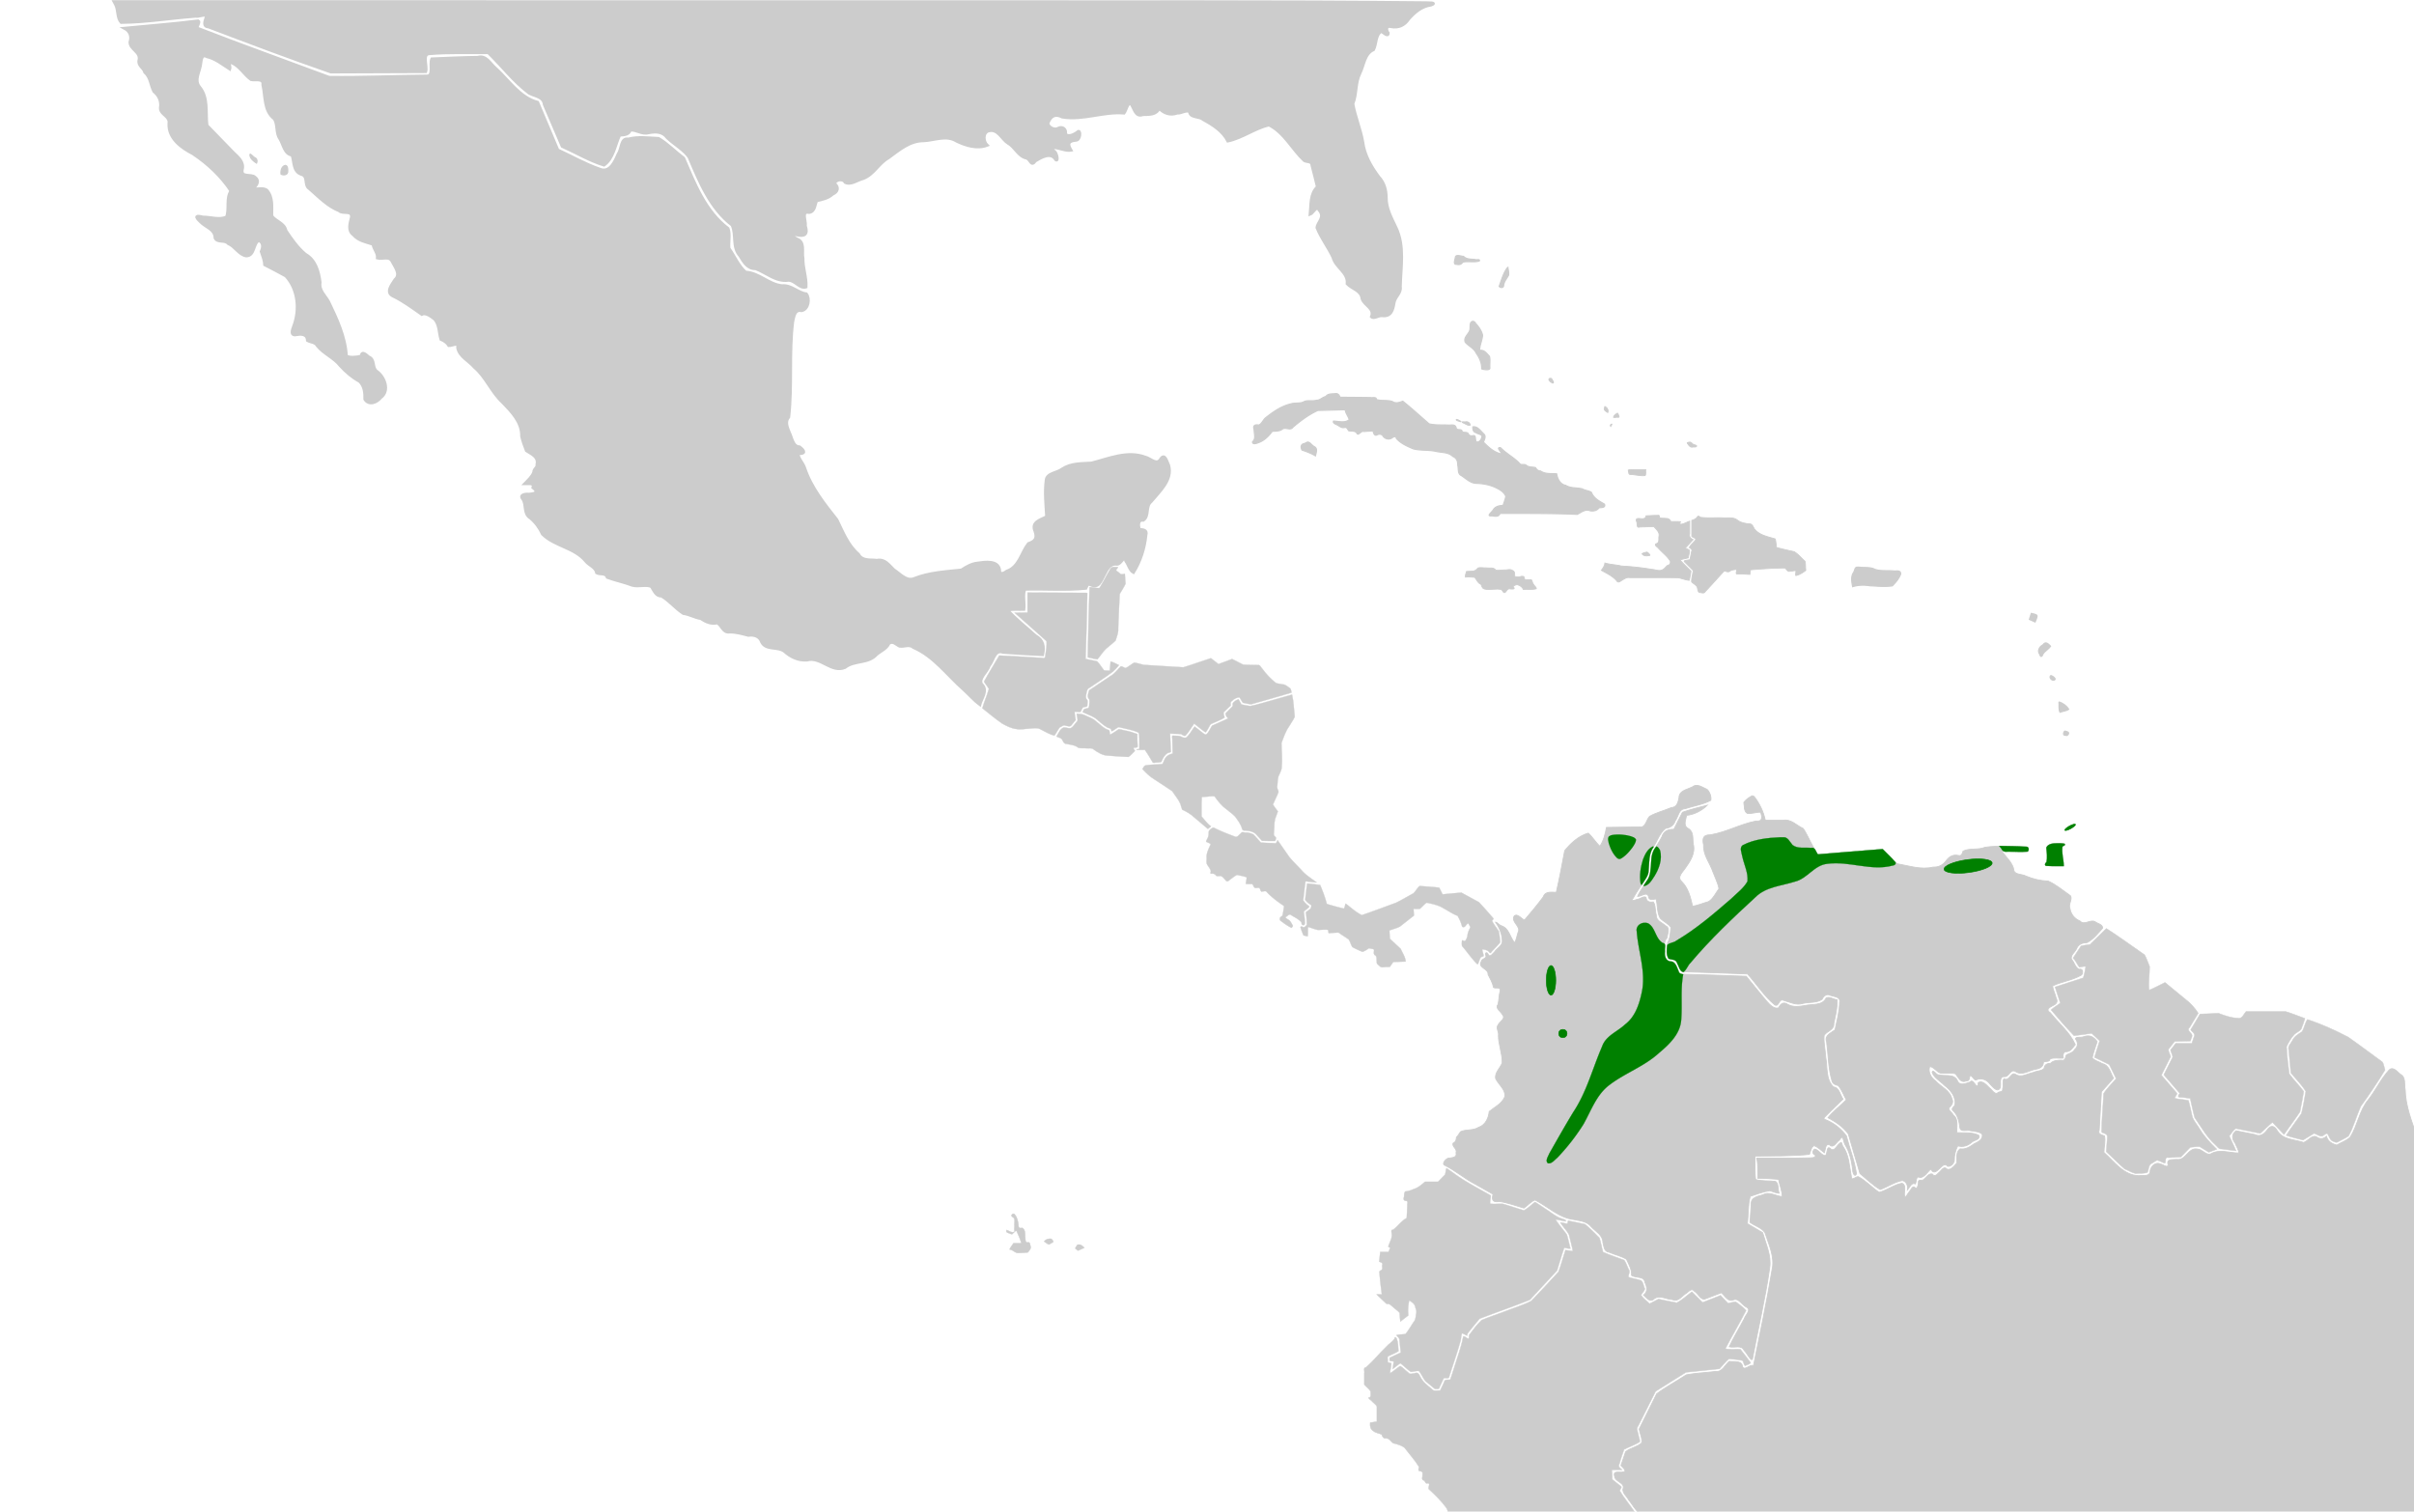 <svg xmlns="http://www.w3.org/2000/svg" width="1458" height="913" viewBox="0 0 385.763 241.565"><g style="display:inline"><path style="fill:#ccc;stroke:#ccc;stroke-width:.265px;stroke-linecap:butt;stroke-linejoin:miter;stroke-opacity:1" d="M324.634 98.075s.803.142.85.331c.048.19-.283.945-.283.945l-.85-.378z"/><path style="opacity:1;fill:#ccc;fill-opacity:1;stroke:#ccc;stroke-width:.716;stroke-miterlimit:4;stroke-dasharray:none;stroke-opacity:1" d="M172.12 99.796c-2.306.324-2.908 3.383-2.63 5.23 1.569.88 4.108.434 4.01-1.778.02-1.095.062-3.268-1.38-3.452zM150.75 92.888c-.266 2.465 2.098 4.302 3.958 5.45.521-1.215.307-2.799-1.134-3.222-.97-.687-1.76-1.71-2.824-2.228zM877.415 156.228c-.286 1.168-1.007 3.496 1.102 3.154 1.46.479 2.783 0 3.537-1.273 3.248-.839 6.88.334 10.036-.753.544-1.284-1.83-.42-2.412-.821-2.43-.342-5.308.03-7.103-1.91-1.554-.047-4.723-1.415-4.957.593l-.203 1.01zM908.374 162.34c-2.031 3.138-3.033 6.869-4.323 10.34.574.95 2.691 1.09 2.654-.505.268-2.42 1.964-4.193 3.02-6.22.25-1.547-.226-3.093-.402-4.623l-.949 1.009zM888.116 193.781c-2.376.554-1.181 3.811-1.849 5.547-.82 2.389-3.809 4.138-2.693 7.042 2.04 2.36 5.307 3.638 6.665 6.669 1.962 2.782 3.402 5.938 3.265 9.412.808.386 5.258 1.22 4.924-.71-.17-2.255.322-4.774-.257-6.866-1.615-1.645-3.204-4.157-5.904-3.49-.058-3.216 1.581-6.132 1.765-9.268-.744-3.167-2.973-5.937-5.247-8.177a1.145 1.145 0 0 0-.67-.159zM804.887 237.465c-1.861.107-4.26-.07-5.372 1.665-2.007.38-3.41 2.289-5.612 2.271-2.429.681-5.187-.193-7.476.807-2.341 1.402-5.514.494-8.102 1.405-5.496 1.266-10.276 4.551-14.655 8-1.845 1.218-2.515 3.736-4.463 4.706-2.479-.316-3.813.173-2.896 2.915-.057 2.402 1.186 5.406-.989 7.204-.149 1.814 2.387.988 3.368.575 3.576-1.19 6.366-3.969 8.516-6.907 2.162-.17 4.51.108 6.286-1.488 2.042-1.053 4.685 1.253 6.202-1.004 4.593-3.883 9.544-7.602 14.986-10.086l16.49-.441c.296 2.216 1.924 3.982 2.468 6.035-2.798 2.191-6.328.927-9.487.84-.616 1.308 1.732 1.99 2.6 2.486 1.284.716 2.332 1.727 3.957 1.368 1.612-.48 1.86 1.173 2.674 1.98 1.781.308 4.082-.258 5.044 1.798 1.02 1.008 2.28-1.996 4.028-1.377 1.84-.164 3.687-.24 5.53-.364.29 1.3.814 3.334 2.611 2.31 1.396-.628 2.885-.328 3.592 1.093 1.43 1.676 3.877 2.02 5.609.553.913-.557 2.058-.89 2.223.554 2.628 3.058 6.557 4.737 10.192 6.313 4.47 1.172 9.198.517 13.721 1.535 3.453.815 7.43.369 10.136 3.025 2.377.939 3.031 2.921 2.998 5.32.606 2.126-.237 5.214 2.23 6.277 2.946 1.921 5.67 4.81 9.461 4.665 4.469.187 8.876 1.141 12.789 3.382 1.865.99 3.845 2.496 4.498 4.543-.373 1.834-1.072 3.578-1.644 5.354-2.27.149-4.71.589-5.956 2.738-.84 1.396-4.456 3.93-.873 3.543 1.769.187 4.292.91 4.947-1.46 15.531.067 31.07-.104 46.59.592 2.437-1.19 4.91-3.424 7.785-2.164 1.967.355 4.164-.083 5.35-1.776 1.367-.293 4.088.12 3.31-2.2-3.07-1.798-6.543-3.544-7.876-7.089-1.62-1.146-3.859-1.078-5.561-2.153-3.301-.785-6.949-.243-9.918-2.078-3.367-.59-4.996-3.923-5.506-6.983-3.311-.23-6.925.308-9.775-1.727-1.4.079-2.277-.855-2.925-1.977-1.91-.568-4.206-.032-5.813-1.605-1.306-.73-3.055.427-4.022-1.166-3.305-3.4-7.599-5.588-10.941-8.938-.608-.771-2.263-.291-1.237.732.255.802 1.715 2.02 1.358 2.68-4.35-.853-7.792-4.059-10.779-7.082.576-1.612 1.807-3.617.104-5.058-1.81-1.651-3.72-4.692-6.495-4.16-.06 1.442.166 3.06 1.847 3.447 1.025.833 3.192.932 3.695 2.068-.04 1.663-1.564 4.234-3.451 3.478-1.022-1.23.195-4.351-2.229-3.626-1.185.219-2.255-.16-2.655-1.307-.865-1.311-3.161-.107-3.727-1.435-.227-1.688-3.047-.194-3.53-1.948-.488-2.676-3.278-1.517-5.222-1.774-3.688-.152-7.596.145-11.119-.736-5.274-4.56-10.407-9.29-15.856-13.642-2.065.814-4.327 1.543-6.344.167-3.08-1.045-6.61-.162-9.585-1.226.152-1.745-2.51-.831-3.547-1.142-6.119-.1-12.239-.119-18.358-.182-.545-1.574-1.419-2.483-3.199-2.123z" transform="scale(.265)"/><path style="opacity:1;fill:#ccc;fill-opacity:1;stroke:#ccc;stroke-width:.716;stroke-miterlimit:4;stroke-dasharray:none;stroke-opacity:1" d="M786.685 267.464c-2.335.338-2.473 2.123-1.546 3.945 2.738.9 5.558 1.99 8.113 3.472.46-2.155 1.627-4.547-.994-5.7-1.497-.827-2.831-3.64-4.647-2.155l-.926.438zM934.97 228.21c-2.023.076-.12 2.12.757 2.472 1.181.833 1.276-.31.56-1.083-.324-.497-.564-1.447-1.317-1.39z" transform="scale(.265)"/><path style="opacity:1;fill:#ccc;fill-opacity:1;stroke:#ccc;stroke-width:.507;stroke-miterlimit:4;stroke-dasharray:none;stroke-opacity:1" d="M883.353 255.546c.97.477 2.486 1.47 3.394.699-.61-1.451-1.665-2.21-3.262-1.819-2.367-.215-2.36.161-.231 1.067z" transform="scale(.265)"/><path style="opacity:1;fill:#ccc;fill-opacity:1;stroke:#ccc;stroke-width:.507;stroke-miterlimit:4;stroke-dasharray:none;stroke-opacity:1" d="M878.203 252.885c-.51.813 1.29.958 1.776 1.25.33.207 1.97.504.837-.124-.807-.468-1.668-1.034-2.613-1.126zM967.495 246.021c-.646 1.329 1.204 2.305 2.053 2.794.592-1.496-.286-2.888-1.592-3.609-.322-.48-.297.688-.46.815zM975.37 249.128c-.914.577-2.306 1.407-2.37 2.584.71.289 1.774-.256 2.613-.064 1.607.38.169-1.718-.107-2.468-.032-.04-.082-.074-.136-.052zM971.93 255.703c-.663.096-1.232.936-.626 1.449.03-.306 1.044-1.197.625-1.45zM985.442 283.218c-1.126.17-2.616-.295-3.567.333.366.974-.027 2.954 1.637 2.574 2.843.178 5.735 1.036 8.567.704.62-1.031.183-2.455.33-3.613-2.322 0-4.645-.002-6.967.002zM1018.933 266.636c-.638.056-2.222.184-1.117 1.077.762 1.208 1.607 2.324 3.198 1.865.638-.008 2.627.193 2-.95-1-.376-2.182-.475-2.87-1.48-.32-.322-.735-.59-1.211-.512zM890.527 343.294c-1.578 1.743-4.227.975-6.293 1.415-.086 1.049-.858 2.378-.52 3.328 1.847-.299 3.766.111 5.633.148 1.095 1.476 1.896 3.571 3.725 4.184.508 1.14.749 2.615 2.245 2.875 3.291.838 6.823-.607 10.096.355.814.494 1.245 2.696 2.467 1.451.885-.95 1.398-2.385 2.976-1.861 1.65.084 3.171.245 1.552-1.411.438-.568 2-1.386 2.81-1.096 1.396.495 2.832 1.24 3.313 2.76 2.62-.152 5.408.337 7.932-.396.039-1.07-1.433-1.793-1.798-2.805-.905-.964-.436-3.203-2.274-2.608-.963-.2-2.973.515-3.213-.868.234-1.552-1.684-1.328-2.61-.944-1.063.358-2.173.109-3.203-.227.018-1.297.305-3.012-1.273-3.534-1.426-1.164-3.445-.142-5.138-.323-1.634-.05-3.5.472-4.998.084-1.25-1.914-3.857-1.022-5.747-1.356-1.586.071-3.371-.376-4.837.007l-.845.822zM993.02 332.967c-.932.217-2.189.402-2.857 1.037 1.005 1.337 2.65 1.481 4.145 1.03 1.694.138-.191-1.42-.786-1.917-.151-.089-.323-.168-.503-.15z" transform="scale(.265)"/><path style="opacity:1;fill:#ccc;fill-opacity:1;stroke:#ccc;stroke-width:.507;stroke-miterlimit:4;stroke-dasharray:none;stroke-opacity:1" d="M998.594 310.815c-1.993.04-3.983.166-5.975.252-.289 1.883-1.787 1.85-3.36 1.696-1.799-.236-3.211-.14-2.25 1.997.44 1.195-.268 3.77 1.736 3.083l8.59-.291c1.402 1.73 3.665 3.413 3.06 5.95-.297 1.494.428 3.54-1.31 4.26-2.237.873.537 2.079 1.24 3.147 2.251 2.489 5.09 4.545 6.854 7.421.37 1.153-.226 2.478-1.52 2.589-1.189.84-1.921 2.27-3.395 2.787-1.94.9-4.127-.268-6.147-.32-6.079-1.065-12.225-1.703-18.379-2.032-3.264-.815-6.813-.858-9.96-1.832-.135 1.706-1.113 3.106-2.133 4.408 3.174 1.828 6.605 3.354 9.103 6.143.753 1.287 1.738 1.118 2.74.225 1.719-.907 3.285-2.372 5.365-1.928 9.79.045 19.603-.089 29.377.067 2.121.506 4.262 1.334 6.4 1.565.484-1.806.732-3.668 1.092-5.502-2.186-2.257-4.56-4.416-6.591-6.775 1.602-.598 3.31-.868 4.964-1.297.102-1.521.907-3.122.651-4.603-.584-.685-2.103-.668-2.298-1.589 1.603-1.509 3.022-3.214 4.53-4.82-1.65-.657-2.479-1.767-2.052-3.568v-7.536c-1.815.55-3.544 1.78-5.438 1.888-.854-.4-.241-1.111-.088-1.55-1.921-.257-3.894-.054-5.834-.12-.51-1.308-1.682-2.015-3.082-1.857-1.223-.287-2.9.152-3.87-.725.219-.678-.027-1.429-.916-1.136a45.173 45.173 0 0 0-1.104.002z" transform="scale(.265)"/><path style="opacity:1;fill:#ccc;fill-opacity:1;stroke:#ccc;stroke-width:.507;stroke-miterlimit:4;stroke-dasharray:none;stroke-opacity:1" d="M1023.3 312.093c-.817.905-1.958 1.405-3.111 1.727v9.696c.724.603 2.188.918 2.468 1.836-1.111 1.75-3.121 2.973-3.938 4.844.85.647 2.066 1.172 1.341 2.437l-.923 4.796c-.887.536-4.416.319-3.272 1.434l5.186 5.2c-.284 2.257-1.014 4.556-.978 6.805 1.196 1.417 3.45 2.028 3.606 4.178.225 1.001.388 2.45 1.782 2.318 1.032.197 2.252.61 2.848-.584 3.938-4.077 7.608-8.403 11.517-12.506 1.21.363 2.633 1.087 3.647-.068a9.708 9.708 0 0 1 3.696-.764c.313 1.007-1.02 3.125.795 2.656 2.42.039 4.838.204 7.256.326.182-.897 0-2.04.496-2.805 6.841-.54 13.71-1.05 20.573-1.066 1.077.434 1.505 2.402 3.015 1.982 1.15.065 3.022-.694 3.7-.254.027.88-.387 2.085-.061 2.824 2.24-.447 4.188-1.767 5.99-3.111-.228-1.813.002-3.837-.504-5.522-2.148-1.924-4.025-4.263-6.497-5.767-3.578-.8-7.169-1.558-10.696-2.573-.177-1.705-.316-3.42-.683-5.096-4.432-1.409-9.643-2.193-12.642-6.141-.764-1.265-1.297-3.177-3.174-2.951-2.57-.327-5.201-.76-7.271-2.451-2.526-1.814-5.793-.929-8.68-1.217-4.435-.161-8.923.267-13.325-.29-1.05-.613-1.291-1.28-2.16.107z" transform="scale(.265)"/><path style="opacity:1;fill:#ccc;fill-opacity:1;stroke:#ccc;stroke-width:.716;stroke-miterlimit:4;stroke-dasharray:none;stroke-opacity:1" d="M1119.731 342.064c-1.355.168-1.269 2.363-2.037 3.269-1.68 2.579-.996 5.718-.495 8.474 3.358-1.012 6.84-1.15 10.296-.562 4.531.205 9.184.727 13.665.059 1.99-2.062 4.056-4.42 5.005-7.136.073-2.62-2.778-1.574-4.488-1.86-3.644-.359-7.525.244-11.012-.93-2.772-1.502-6.24-.925-9.305-1.302a27.474 27.474 0 0 0-1.629-.012z" transform="scale(.265)"/><path style="opacity:1;fill:#ccc;fill-opacity:1;stroke:#ccc;stroke-width:1.013;stroke-miterlimit:4;stroke-dasharray:none;stroke-opacity:1" d="M1240.226 508.856c-1.953.05-5.394.464-5.919 2.611.795 2.82.993 6.265.044 9.053-1.398.42-.97 1.624.466 1.318 3.093.238 6.199.1 9.298.138-.112-3.956-1.557-8.146-.767-12.005.577.052 2.572-.575 1.043-.91-1.373-.241-2.777-.222-4.165-.205z" transform="scale(.265)"/><path style="opacity:1;fill:#ccc;fill-opacity:1;stroke:#ccc;stroke-width:.716;stroke-miterlimit:4;stroke-dasharray:none;stroke-opacity:1" d="M1231.807 388.988c-1.997 1.048-3.371 3.536-1.82 5.56.496 1.816 1.332 1.776 1.878.037 1.16-1.97 3.503-3.025 4.662-4.89-1.494-1.492-2.923-3.097-4.59-.802zM1236.775 407.434c-1.731 1.113 1.222 3.998 2.521 2.25.041-1.004-1.645-1.987-2.521-2.25zM1241.628 423.296c.192 2.008-.311 4.456.599 6.236 1.682-.661 3.838-.737 5.255-1.788-1.243-2.094-3.566-3.688-5.854-4.448zM1245.1 440.918c-.803.663-1.277 2.784.478 2.466 1.287.907 2.853-1.844.978-2.054-.462-.193-.946-.417-1.456-.412z" transform="scale(.265)"/><path style="opacity:1;fill:#ccc;fill-opacity:1;stroke:#ccc;stroke-width:1.795;stroke-miterlimit:4;stroke-dasharray:none;stroke-opacity:1" d="M69.6 2.518c1.871 3.378.894 8.142 3.458 10.99 14.969-.12 29.944-2.641 44.91-3.733 1.618.632 7.268-2.278 6.32.85-.694 1.998-2.053 5.404 1.352 5.539 24.542 9.342 49.128 18.61 73.93 27.232 19.048-.026 38.096-.143 57.143-.22 1.076-3.283-2.344-10.488 2.123-10.812 11.829-1.022 23.74-.458 35.602-.617 8.291 8.04 15.384 17.492 24.668 24.415 3.548 1.961 8.612 1.973 9.163 6.927l10.771 25.153c8.392 3.728 16.475 8.632 25.214 11.314 5.689-4.055 6.59-12.065 9.41-18.074 2.403-.181 5.618-.153 6.372-3.025 3.663-.407 7.135 2.738 11.037 1.596 4.371-.821 8.47-.857 11.354 3.056 4.207 4.03 9.817 7.008 13.127 11.71 6.284 14.866 12.747 30.827 25.947 40.94 2.662 5.902-.058 13.341 4.73 18.572 2.114 3.58 4.665 7.889 9.408 7.667 6.56 2.48 12.228 7.994 19.739 7.024 4.011-.184 6.863 5.316 10.667 4.043.372-5.662-1.982-11.407-1.837-17.197-.879-4.1 1.392-9.97-3.651-11.685-1.992-1.046-4.98-3.54-.494-2.662 4.915 1.23 7.323.092 5.576-5.3.48-2.992-2.699-9.207 2.278-8.107 3.592-.521 3.401-4.64 4.529-7.037 3.366-.823 6.921-1.463 9.654-4 3.14-1.356 3.917-4.028 1.208-6.336.344-2.418 5.085-3.334 6.317-.763 3.42 1.777 7.47-1.495 10.88-2.315 6.436-2.396 9.324-9.185 15.223-12.467 6.436-4.716 12.943-10.394 21.4-10.329 6.613-.355 13.621-3.63 19.714.213 5.664 2.74 12.42 4.805 18.419 2.52-2.349-2.24-2.698-7.534.785-8.65 5.74-1.598 7.857 4.833 11.834 7.392 4.371 2.395 6.084 7.986 11.262 9.015 2.533 1.063 2.52 5.38 5.241 1.666 3.482-2.095 9.302-5.599 12.192-.805 1.758 1.701.782-3.83-.643-4.847-1.241-.768-2.646-3.217.026-2.36 3.214.278 6.885 2.107 9.866 1.572-2.122-3.66-1.9-5.456 2.732-6.007 2.983.186 3.073-5.566 1.861-5.37-1.944 1.53-6.05 4.03-7.948 1.571.725-2.85-1.789-4.76-4.389-3.375-2.457 1.414-6.33-.976-6.114-3.211 1.81-4.511 4.392-5.723 8.66-3.613 12.544 2.051 24.678-3.449 37.231-2.403 1.236-1.559 1.83-5.674 3.818-5.96 2.41 2.73 2.722 8.698 7.571 6.88 3.595-.08 8.128.211 9.766-3.827 2.848 3.096 6.773 4.451 10.827 2.91 2.358.273 5.538-2.111 7.517-.855.216 3.895 5.984 2.603 8.23 4.782 5.797 3.142 11.813 6.951 14.859 12.926 8.731-1.852 16.15-7.664 24.756-9.696 9.255 4.564 13.981 14.68 21.328 21.512 1.743.951 4.687.083 4.71 3.103 1.178 4.228 2.127 8.517 3.206 12.772-4.575 4.275-3.733 10.882-4.353 16.525 1.382-.438 4.306-5.936 5.21-2.728 4.156 4.48-.86 7.353-1.113 10.828 2.548 6.329 6.826 11.813 9.678 17.889 1.434 5.996 9.332 9.187 8.514 15.889 2.89 3.111 8.498 3.948 8.99 9.035 1.37 4.087 7.718 5.777 5.657 10.865 1.31 1.48 4.53-.998 6.44-.65 5.325.642 6.434-3.214 7.164-7.636.48-3.779 4.436-5.791 3.777-9.88.27-11.904 2.742-24.488-2.634-35.693-2.685-5.728-5.874-11.343-5.847-17.89-.047-4.676-1.15-8.964-4.399-12.463-4.775-6.371-8.806-13.375-9.798-21.414-1.37-7.756-4.588-15.136-5.934-22.822 2.422-5.888 1.37-12.615 4.297-18.435 2.356-4.729 2.754-11.874 8.166-14.161 1.847-3.362 1.046-9.013 4.74-11.07 1.043.432 4.146 3.755 4.12 1.015-1.461-1.778-1.33-4.722 1.676-3.885 4.57.874 8.088-.742 10.697-4.568 3.576-4.124 7.844-7.682 13.409-8.451 4.305-1.56-2.064-1.24-3.383-1.345-90.269-.95-180.548-.452-270.82-.636-173.298-.016-346.596-.006-519.893-.009l.795 1.486z" transform="scale(.265)"/><path style="opacity:1;fill:#ccc;fill-opacity:1;stroke:#ccc;stroke-width:1.795;stroke-miterlimit:4;stroke-dasharray:none;stroke-opacity:1" d="M119.514 12.613c-14.742 1.896-29.593 2.948-44.386 4.43 3.191 1.667 4.463 4.889 3.28 8.282-.158 4.455 6.588 5.932 5.448 10.847-.9 3.428 2.733 4.573 3.457 7.386 3.54 3.042 3.48 7.807 5.5 11.6 3.041 2.453 4.622 5.923 3.93 9.873-.176 4.148 5.937 4.898 5.157 9.43-.458 8.896 7.388 14.623 14.47 18.246 8.9 5.926 17.061 13.563 22.895 22.442-3.05 4.704-.805 10.686-2.613 15.674-4.279 2.123-9.634.039-14.292.115-4.242-1.097-4.95-.486-1.605 2.696 3.05 3.33 8.893 4.478 8.955 9.87 1.398 3.064 5.803.875 7.902 3.345 4.138 1.7 6.5 6.82 10.947 7.469 5.216-.185 3.932-7.613 7.565-9.335 2.869 1.328 2.476 4.385 1.416 6.71.842 2.622 1.988 5.219 2.111 7.98 4.238 2.09 8.51 4.492 12.7 6.728 7.39 7.971 8.544 20.185 4.832 30.145-1.012 2.611-2.363 6.289 2.116 5.187 3.006-.528 6.038.082 6.142 3.594 1.897 1.147 4.71.869 5.989 3.309 3.93 4.792 9.955 7.044 13.83 11.986 3.386 3.7 7.224 6.994 11.567 9.352 2.962 2.856 3.338 7.073 3.21 10.845 2.531 3.846 7.194 1.867 9.536-1.03 5.646-4.077 2.36-12.695-2.57-15.987-2.764-2.333-.719-7.016-4.707-8.555-1.417-1.21-4.21-3.914-4.407-.484-2.613.77-7.484 1.2-9.033-.16-.65-11.524-5.762-22.377-10.705-32.64-2.073-3.778-5.964-6.805-5.136-11.613-.8-6.545-2.713-13.554-8.877-17.01-4.727-3.957-8.331-9.148-11.737-14.255-.782-4.575-6.648-5.716-8.545-9.004-.043-5.21.808-10.955-2.828-15.218-2.107-1.955-6.198-.474-8.926-.973 2.52-1.635 4.732-4.677 1.647-6.993-2.247-2.168-8.365.407-7.743-4.35 1.375-4.87-2.38-7.647-5.482-10.695-5.24-5.391-10.477-10.784-15.715-16.177-.993-7.83.978-16.832-4.584-23.34-3.427-4.316.61-9.782.89-14.548.285-2.182.758-5.36 3.713-3.607 5.22 1.168 9.557 4.827 13.773 7.47.458-1.208-1.508-5.346 1.198-3.804 4.886 2.137 7.475 7.2 11.599 10.113 2.54.68 7.644-1.178 7.144 3.244 1.628 6.925.512 15.586 6.82 20.404 2.37 3.56.862 8.418 3.421 12.08 2.099 3.32 2.722 9.254 7.31 9.829 1.496 3.935.497 9.758 5.518 11.558 4.631 1.061 1.477 6.694 5.085 8.782 5.55 4.872 10.998 10.561 17.874 13.248 2.133 2.202 7.818-.664 7.401 3.877-.815 3.534-2.5 7.95 1.165 10.637 3.037 3.58 7.751 4.327 11.847 5.676.297 3.004 2.943 5.126 2.624 8.33 2.864.846 7.29-1.656 8.992 2.282 1.681 3.3 5.221 7.546 1.613 10.73-1.738 2.766-5.942 7.673-1.224 9.877 6.233 2.986 11.794 7.155 17.383 11.071 2.416-1.365 5.843 1.43 7.828 2.979 2.884 3.425 2.503 8.201 3.715 12.097 1.987.77 3.692 2.032 4.772 3.752 1.852.162 6.06-2.564 5.313 1.285.922 5.294 6.84 7.947 10.087 11.79 7 5.972 10.242 14.994 17.032 21.214 5.471 5.689 11.683 11.93 11.473 20.448.702 2.959 1.746 5.89 2.842 8.626 2.979 1.963 7.484 3.705 6.41 8.249.34 2.26-2 2.511-1.956 4.844-1.138 2.767-3.43 4.78-5.464 6.879 2.016.075 6.058-.903 4.97 2.29 3.32 2.613 2.025 3.618-2.1 4.007-1.845-.208-6.492.124-3.982 2.962 2.343 3.56.23 8.876 4.6 11.437 3.164 2.685 5.556 6.03 7.225 9.678 7.506 7.396 19.345 8 26.148 16.386 2.115 2.557 5.846 3.49 6.555 6.97 2.09 1.123 5.464-.252 6.38 2.708 4.904 1.827 10.177 2.853 15.098 4.752 3.693 1.034 8.345-.684 11.494.78 1.515 2.334 2.766 5.951 6.045 5.679 4.832 2.861 8.482 7.482 13.234 10.56 3.684.47 6.823 2.481 10.502 3.04 3.003 2.013 6.256 3.531 9.923 2.62 2.807 1.448 3.435 6.175 7.507 5.506 3.929-.004 7.62 1.038 11.22 2.002 3.446-.489 6.869.477 8.09 4.126 2.68 5.097 9.588 2.405 13.729 5.57 3.707 3.366 8.412 5.589 13.568 5.219 8.277-2.358 14.756 7.978 22.97 4.462 5.49-4.46 13.95-2.133 18.933-7.765 2.655-2.24 6.076-3.478 7.555-6.76 2.476-1.728 4.39.802 6.385 1.705 2.908.469 5.748-1.473 8.447.821 12.271 5.303 20.304 16.656 30.119 25.261 3.255 2.933 6.537 6.738 9.816 9.15 1.067-3.897 5.069-8.72 1.08-12.252-2.128-3.507 3.446-7.446 4.533-11.133 2.658-3.02 3.188-10.109 8.448-8.152 7.92.639 15.858.989 23.79 1.413 1.163-4.853.32-8.886-4.315-11.366-5.548-5.144-11.995-10.01-16.837-15.534 3.226-.73 6.591-.308 9.874-.428.51-3.776-.988-9.56.715-12.143 12.21-.328 24.557.672 36.69-.562.661-1.169.623-3.077 2.852-2.091 5.077 2.444 6.313-2.742 8.377-6.312 1.484-3.043 3.387-6.678 7.403-6.112 2.729.279 4.219-6.122 5.481-1.856 1.525 2.036 2.385 5.74 4.555 6.824 4.21-6.674 6.745-14.702 7.5-22.57.907-3.08-1.729-3.183-3.856-3.325-.896-2.036-1.057-6.166 2.23-5.576 3.816-2.434 1.16-8.33 4.772-11.25 5.054-6.145 13.094-13.033 10.555-21.917-.912-1.706-2.175-7.454-4.637-3.929-2.49 4.455-6.127-.231-9.566-.982-10.853-3.989-21.903 1.01-32.383 3.626-6.035.384-12.343.054-17.624 3.612-3 2.36-9.263 2.4-9.591 6.674-.994 7.326-.118 14.729.263 22.067-3.944 2.032-9.425 3.216-6.999 8.762 1.53 4.441-.158 6.117-4.041 7.459-4.346 5.583-5.512 14.054-13.06 16.636-1.78 1.41-4.474 2.496-4.329-.983-1.054-5.705-8.887-4.541-13.071-3.918-3.748.335-6.923 2.257-9.906 4.196-9.616 1.03-19.414 1.503-28.533 5.143-4.547 1.907-8.629-2.998-12.256-5.338-3.012-2.894-5.384-6.637-10.157-5.65-4.05-.521-8.865.588-11.15-3.696-6.378-5.507-9.383-13.442-12.986-20.76-7.637-9.674-15.533-19.524-19.504-31.383-.87-2.88-4.01-5.733-3.91-8.577 4.532.24 4.222-1.486.873-4.024-4.065-.049-4.608-5.714-6.134-8.602-1.21-3.055-2.819-6.546-.38-9.421 2.149-19.033.05-38.39 2.388-57.423.713-2.915 1.082-7.7 5.3-6.718 4.303-.756 5.157-7.291 2.925-10.094-5.153-.65-9.045-5.49-14.626-4.914-8.02-.753-13.898-7.828-21.995-8.192-4.408-3.857-6.63-9.645-10.042-14.336-.416-3.886.782-8.517-.543-11.984-13.753-10.442-20.168-27.133-26.787-42.455-5.119-3.796-9.782-8.765-15.167-11.873-6.068-.256-12.327-1.17-18.154.396-4.741-.926-3.923 6.032-6.115 8.914-1.946 4.422-4.962 11.756-11.126 9.238-8.783-3.032-16.884-7.716-25.322-11.56l-12.143-28.745c-11.089-3.05-17.45-13.487-25.584-20.775-3.23-2.787-5.52-7.814-10.53-6.356-9.243.088-18.477.568-27.713.931-1.383 3.075 1.377 10.619-3.109 10.344-19.602.165-39.324 1.03-58.852.763-26.483-9.902-53.21-19.448-79.51-29.662-.369-1.229 1.876-3.773.6-4.369z" transform="scale(.265)"/><path style="opacity:1;fill:#ccc;fill-opacity:1;stroke:#ccc;stroke-width:.179;stroke-miterlimit:4;stroke-dasharray:none;stroke-opacity:1" d="M671.423 341.933c-1.756.038-2.28 2.116-3.114 3.315-1.774 3.12-3.417 6.352-5.305 9.383-1.976.144-4.03-.55-5.957-.49a2436.531 2436.531 0 0 0-1.076 42.246c1.901.5 3.901.978 5.817 1.202 2.128-2.419 3.73-5.317 6.367-7.266 1.518-1.39 3.266-2.628 4.645-4.106.62-2.327 1.682-4.58 1.498-7.04.243-6.967.565-13.931.912-20.894 1.14-2.091 2.566-4.119 3.53-6.25-.19-2.001-.297-4.01-.419-6.016-1.064.248-2.354.643-3.176-.361-.637-.615-1.635-1.113-2.087-1.786.094-.652 1.83-2.024.677-1.926-.771.009-1.542-.012-2.312-.011z" transform="scale(.265)"/><path style="opacity:1;fill:#ccc;fill-opacity:1;stroke:#ccc;stroke-width:.179;stroke-miterlimit:4;stroke-dasharray:none;stroke-opacity:1" d="M619.624 363.413v6.024l-7.804.096c6.42 5.743 12.941 11.404 19.306 17.19.123 2.837-.29 5.713-.756 8.517.037 1.378-.565 1.937-1.916 1.524-8.63-.466-17.256-1.086-25.891-1.428-3.054 5.248-6.287 10.422-9.182 15.743.86 1.533 2.101 2.85 2.951 4.37-1.128 3.951-2.822 7.727-3.937 11.677 3.92 3.134 7.776 6.377 11.913 9.223 2.72 1.516 5.559 2.994 8.71 3.3 2.474.562 5.008-.163 7.51-.227 2.478-.14 5.241-.851 7.44.712 2.539 1.297 5.085 2.79 7.84 3.512 1.21-1.529 1.996-3.41 3.183-4.91 1.172-.44 2.225-1.7 3.548-1.109 1.182.145 2.787.986 3.608-.344.859-1.035 1.681-2.099 2.527-3.143-.204-1.626-.649-3.364-.68-4.934 1.178-.026 2.415.263 3.555.144.574-.85.846-2.049 1.552-2.718.84-.472 2.745-.062 2.588-1.36-.061-1.29.648-2.823-.563-3.749-.719-1.24-.051-2.797.14-4.123.211-1.118.567-2.156 1.714-2.593 4.678-3.244 9.561-6.208 14.07-9.685 1.314-1.233 2.668-2.58 3.704-3.995-1.655-.738-3.264-1.808-5.027-2.183-.242 1.827-.27 3.682-.508 5.512-1.144-.134-2.492.12-3.514-.246-1.38-1.767-2.545-3.782-4.11-5.359-2.311-.555-4.652-.979-6.98-1.461.51-13.23.776-26.471 1.06-39.709-.663-.309-1.857-.043-2.699-.148-11.117-.087-22.235-.099-33.352-.143v6.023z" transform="scale(.265)"/><path style="opacity:1;fill:#ccc;fill-opacity:1;stroke:#ccc;stroke-width:.179;stroke-miterlimit:4;stroke-dasharray:none;stroke-opacity:1" d="M721.994 399.699c-2.803.889-5.583 1.959-8.402 2.735-7.972-.505-15.96-.92-23.923-1.48-1.895-.426-3.788-1.1-5.697-1.344-1.792.944-3.322 2.422-5.123 3.284-1.023-.145-1.926-1.06-2.907-1.08-2.067 1.916-3.611 4.418-6.139 5.786l-13.024 8.742c-.403 1.73-1.516 3.953.075 5.42.384 1.062-.048 2.39-.026 3.557-.049.749-.073 1.775-1.073 1.809-.868.386-2.207.116-2.404 1.311-.133.387-.811 1.226.001 1.263 2.358 1.076 4.844 1.987 7.047 3.33 2.458 1.876 4.622 4.2 7.345 5.693.95.432 2.708.524 2.404 2.005.403.64 1.26-.389 1.726-.546.931-.513 1.789-1.402 2.76-1.684 4.032 1.045 8.274 1.56 12.05 3.383.554 2.05.286 4.274.39 6.395v3.431c-.45.176-1.546-.03-1.698.474 1.642.278 3.34.026 5.002.057 1.778 2.441 3.274 5.072 4.81 7.66.714.378 1.658-.146 2.452-.04.869-.13 1.906.025 2.672-.414.85-2.005 1.896-4.176 3.86-5.294.898-.366 2.342-.267 1.823-1.626-.155-3.381-.277-6.764-.4-10.147 2.27.248 4.588.084 6.835.38.651.565 1.513 1.203 2.404.949 2.062-2.208 3.553-4.884 5.286-7.348 2.297 1.727 4.404 3.766 6.833 5.285 1.005-.792 1.444-2.219 2.168-3.279.466-1.02 1.02-1.946 2.202-2.182 2.364-1.168 4.945-2 7.144-3.446-.287-.992-.721-2.229-.563-3.193l4.26-4.053c-.089-1.058-.352-2.185.787-2.764 1.113-1.267 2.78-1.995 4.397-2.218.95.947 1.313 2.463 2.213 3.34 1.638.259 3.285.754 4.917.875 8.105-2.334 16.254-4.569 24.322-6.998-.205-1.107-.176-2.535-1.387-3.021-1.25-.838-2.366-1.991-3.974-1.975-1.382-.37-2.979-.3-4.221-.958-2.96-2.447-5.63-5.217-7.894-8.323-.772-.713-1.209-2.098-2.205-2.36-3.14-.11-6.33-.014-9.436-.253l-6.712-3.4-8.195 3.07-4.558-3.555-8.224 2.747z" transform="scale(.265)"/><path style="opacity:1;fill:#ccc;fill-opacity:1;stroke:#ccc;stroke-width:.179;stroke-miterlimit:4;stroke-dasharray:none;stroke-opacity:1" d="M649.592 432.451c.176 1.084.625 2.238-.45 2.998-1.136 1.242-1.96 2.97-3.528 3.704-1.38.26-2.779-.508-4.102-.434-2.26.84-3.12 3.268-4.267 5.176-.375.639.966.603 1.277.903 1.15.22 1.944.855 2.338 1.966.492.885 1.032 1.95 2.221 1.86 2.457.55 5.162.64 7.182 2.335 1.507.455 3.247.163 4.847.32 1.522.214 3.312-.397 4.515.804 2.566 1.856 5.433 3.566 8.696 3.63 4.05.343 8.121.588 12.173.783 1.501-.984 2.628-2.435 3.934-3.652-.486-.864-1.764-2.092.016-1.92.673-.059 1.855-.13 1.561-1.132-.194-2.363-.184-4.736-.18-7.105-2.6-.955-5.239-1.767-7.97-2.23-1.09-.167-2.244-.697-3.29-.63-1.706 1.063-3.345 2.393-5.138 3.23-.365-.836-.147-2.034-.646-2.695-3.271-.906-5.516-3.646-8.157-5.6-1.843-1.727-4.376-2.364-6.585-3.502-1.474-.764-3.163-.677-4.767-.823l.32 2.014zM766.985 422.373c-4.34 1.164-8.635 2.577-13.04 3.446-1.797-.17-3.55-.62-5.315-.977l-1.765-3.103c-1.415.485-2.936 1.343-3.588 2.726.415 1.059-.06 1.776-.93 2.415l-3.313 3.333c.054 1.225.677 2.293 1.622 3.052l-9.743 4.391c-1.163 1.782-1.926 3.972-3.595 5.348-1.311-.044-2.237-1.348-3.301-1.996-1.218-.921-2.42-2.023-3.654-2.831-1.636 2.185-2.911 4.71-4.908 6.591-1.057.366-2.433.068-3.302-.61-1.5-.633-3.28-.297-4.886-.51-.916.124-.103 2.007-.324 2.837.075 2.658.171 5.315.22 7.974-2.035.408-4.013 1.514-4.866 3.491-.552.87-.716 2.164-1.395 2.806-3.172.455-6.403.205-9.559.748-1.378.001-1.831 1.346-2.382 2.353 2.158 2.313 4.412 4.565 7.162 6.177 3.57 2.404 7.286 4.648 10.785 7.12 1.611 2.556 3.695 4.855 4.9 7.642.406 1.139.6 2.397 1.078 3.482 2.546 1.175 4.994 2.565 7.058 4.488 2.826 2.368 5.63 4.76 8.446 7.14.601-.535 1.423-.979 1.877-1.604-2.316-1.53-3.882-3.893-5.693-5.948.075-3.849-.159-7.721.141-11.556.524-.42 1.49-.09 2.148-.288 1.841-.037 3.744-.53 5.556-.232 1.945 2.692 3.934 5.412 6.666 7.368 1.887 1.65 4.049 3.04 5.76 4.854 1.626 2.284 3.425 4.53 4.145 7.297.124.902.91 1.141 1.701 1.09 2.617.112 5.57.579 7.251 2.824 1.026 1.113 2.042 2.236 3.063 3.355 2.625.123 5.254.122 7.881.102.45-.94 1.076-1.9-.024-2.655-1.205-.973-.524-2.516-.57-3.839.253-2.224.034-4.546.614-6.702l1.686-4.65c-.98-1.37-2.117-2.677-2.973-4.11 1.064-2.588 2.475-5.062 3.375-7.7-.316-1.26-1.162-2.391-.736-3.742.307-2.228-.014-4.614 1.189-6.616.699-1.608 1.603-3.166 1.453-4.981.494-4.693-.11-9.428-.15-14.1 1.313-3.356 2.388-6.85 4.496-9.822 1.131-1.977 2.55-3.887 3.496-5.908-.496-4.476-.59-9.025-1.614-13.424l-12.143 3.454z" transform="scale(.265)"/><path style="opacity:1;fill:#ccc;fill-opacity:1;stroke:#ccc;stroke-width:.179;stroke-miterlimit:4;stroke-dasharray:none;stroke-opacity:1" d="M731.572 499.14c-1.057.387-2.119 1.204-2.625 2.225-.123 1.481-.017 3.039-.868 4.354-.175.768-1.492 1.951-.087 2.18.644.42 1.685.632 2.095 1.233-1.103 2.611-2.648 5.2-2.463 8.145.1 1.256-.26 2.652.176 3.815.75 1.412 1.955 2.647 2.375 4.201.01.503-.647 1.66.313 1.6 1-.093 2.063.035 2.64.977.748.924 2.168.256 3.22.459 1.027.395 1.716 1.61 2.61 2.327.737 1.316 1.604.938 2.513.014 1.468-1.017 2.863-2.215 4.428-3.052 1.962.42 4.008.8 5.877 1.45.036 1.331-.437 2.683-.49 3.967 1.27.257 2.616.051 3.913.122.682.694.815 2.355 1.914 2.315.893.23 2.477-.585 2.7.657.35.534.474 1.958 1.413 1.507 1.019-.075 2.222-.613 2.84.508 3.04 3.222 6.633 5.816 10.28 8.297-.303 1.929-.51 3.922-1.03 5.791-.58.562-1.677.857-1.485 1.885-.366 1.158 1.265 1.582 1.863 2.261a37.59 37.59 0 0 0 5.076 3.197c.4-.469 1.323-1.09.606-1.728-.738-1.253-1.3-2.721-2.727-3.343-.914-.617-2.198-1.24-.573-1.9.881-.823 1.768-1.571 2.8-.517 2.09 1.203 4.378 2.329 5.966 4.176.026.745.076 1.645 1.07 1.632 1.183.09.996-1.479.923-2.257-.04-1.963-.415-3.932-.62-5.855.938-1.048 2.316-1.697 3.211-2.74.286-.862-1.112-1.091-1.494-1.679-.758-.763-1.708-1.6-2.09-2.562.546-3.687.815-7.423 1.378-11.097.607-.45 1.597.129 2.32.047 1.454.14 3.004.431 4.412.444-3.055-2.385-6.465-4.364-9.01-7.347-2.442-2.65-5.085-5.14-7.38-7.91l-7.167-10.289c-.439 1.008-.67 2.346-2.07 1.835-2.652-.093-5.311-.11-7.956-.355-1.577-1.64-3.026-3.473-4.682-4.996-1.422-.541-2.857-1.125-4.402-1.017-1.003.056-2.28-.745-2.924.359-.966.777-1.773 2.066-3.058 2.269-4.226-1.544-8.436-3.197-12.487-5.154-.375-.226-.785-.495-1.244-.452z" transform="scale(.265)"/><path style="opacity:1;fill:#ccc;fill-opacity:1;stroke:#ccc;stroke-width:.179;stroke-miterlimit:4;stroke-dasharray:none;stroke-opacity:1" d="M788.241 532.82c-.427 3.256-.748 6.53-1.2 9.785.947 1.415 2.323 2.444 3.764 3.312-.077.995-.157 2.099-1.178 2.589-.657.65-1.701 1.096-2.16 1.838.423 2.468.57 4.97.56 7.473-.782.778-1.468 1.92-2.661 1.122-.455-.243-1.408-.274-1.059.52a40.638 40.638 0 0 0 1.762 4.674c.81.16 1.7.477 2.474.535.338-1.833-.071-3.846.312-5.62 1.974.5 3.871 1.42 5.858 1.767 1.978.032 4-.353 5.954-.052.67.432.146 1.774.728 2.038 1.914-.236 3.845-.283 5.768-.393 1.976 1.434 4.084 2.7 6.076 4.092 1.015 1.418 1.36 3.292 2.326 4.68a53.283 53.283 0 0 0 6.048 2.833c1.438-.453 2.687-1.315 3.913-2.166.956.334 2.405.29 3.058.858.09 1.182-.609 2.665.644 3.403 1.259.793.736 2.4.996 3.649-.184 1.17.44 1.927 1.385 2.52.758.912 1.694 1.288 2.859.974a49.03 49.03 0 0 1 3.608-.1l2.11-3.002 7.459-.26c-.165-2.798-1.91-5.143-2.973-7.651l-6.496-6.089c-.124-1.665-.288-3.33-.298-5.002 2.07-.804 4.29-1.339 6.268-2.313l8.497-6.666-.247-4.018c1.295-.086 2.728.17 3.938-.124 1.331-1.197 2.504-2.673 4.013-3.62 3.494.762 7.092 1.449 10.157 3.402 2.831 1.489 5.452 3.395 8.467 4.515 1.149 2.018 2.129 4.137 2.692 6.39.54.798 1.68.38 2.07-.365.528-.54 1.003-1.171 1.61-1.615.396.863 1.196 1.739 1.298 2.621-.9 1.647-1.634 3.39-1.758 5.282-.325.998-.661 2.22-1.522 2.87-.572.099-1.23-.547-1.712-.352-.117 1.098-.225 2.327.012 3.366 2.965 3.427 5.52 7.208 8.67 10.469.323.423 1.048.74 1.103-.075.671-1.235.778-2.947 1.925-3.847.681-.035 1.63-.315 1.209-1.205-.21-1.11-.726-2.324-.774-3.379 1.596.296 3.48.431 4.403 1.983.723 1.077 1.494-1.086 2.24-1.487 1.38-1.566 2.959-3.032 4.199-4.681-.156-2.234-.395-4.52-.84-6.689-1.331-2.063-2.918-4.025-4.034-6.193.124-.637 1.42-1.233.542-1.831-2.772-3.207-5.57-6.43-8.476-9.494l-10.61-5.775c-3.767.351-7.538.657-11.3 1.052-.701-1.343-1.32-2.765-2.082-4.057-3.911-.416-7.868-.705-11.777-.96-1.545 1.225-2.363 3.216-3.851 4.464-3.527 1.867-6.935 3.994-10.537 5.695-6.823 2.454-13.601 5.097-20.472 7.383-3.59-1.749-6.542-4.571-9.693-6.946-.517.917-.46 2.266-1.129 3.017-3.444-.858-6.913-1.739-10.282-2.818-1.016-3.903-2.442-7.712-4.013-11.41a160.956 160.956 0 0 0-7.841-.916z" transform="scale(.265)"/><path style="opacity:1;fill:#ccc;fill-opacity:1;stroke:#ccc;stroke-width:.506;stroke-miterlimit:4;stroke-dasharray:none;stroke-opacity:1" d="M1018.37 475.506c-2.676 1.004-5.971 2.198-5.89 5.671-.576 2.837-1.243 5.672-4.668 5.886-4.287 1.855-9.17 3-13.1 5.285-1.972 2.063-2.333 6.923-5.815 6.364l-20.176.274c-.637 3.908-1.749 8.13-3.949 11.343-2.541-2.346-4.583-5.792-7-7.885-5.82 1.678-10.582 6.053-14.219 10.57-1.573 8.395-3.153 16.79-5.071 25.115-3.108-.006-6.612-.802-7.898 2.83-3.544 4.789-7.388 9.344-11.243 13.883-1.957-.648-4.064-4.095-6.158-2.503-2.444 3.578 4.314 6.374 2.249 9.937-.696 2.022-.99 4.582-2.107 6.266-2.815-3.335-3.313-8.87-8.082-10.257-1.194-.403-2.352-2.098-3.392-2.128 2.369 3.318 3.955 7.097 4.07 11.243.278 2.803-3.259 4.472-4.723 6.72-1.024.877-2.715 3.735-3.855 1.385-.497-1.592-2.132-.973-1.373.54.944 2.227-2.563 1.909-2.77 3.958-2.225 3.623 4.51 4.157 4.12 7.643 1.288 2.549 2.778 5.033 3.323 7.885 1.252.829 4.206-.671 4.011 1.933-.778 2.703-.69 5.587-1.31 8.33-2.056 2.319 1.984 4.309 2.805 6.364 1.952 2.194-1.998 4.089-2.77 5.956-1.5 1.87.688 4.209.213 6.4-.01 5.613 2.415 10.792 2.27 16.435-1.117 3.164-4.724 6.034-3.914 9.592 1.716 3.566 6.192 6.628 5.455 10.943-1.787 4.225-6.07 6.128-9.377 8.83-.366 3.927-2.268 8.162-6.335 9.522-3.32 2.18-7.487 1.083-10.914 2.65-.942 1.09-1.472 2.48-2.535 3.449-.029 1.527-.435 2.893-1.948 3.442-.958 2.134 2.57 3.357 1.736 5.739.78 3.31-2.72 3.019-4.802 3.404-1.426.462-4.058 3.344-1.96 4.259 6.338 3.142 11.827 7.94 18.14 11.243 3.62 2.097 7.289 4.108 10.93 6.166-1.004 3.56-.026 5.117 3.737 4.385 5.118.683 9.965 2.58 14.905 3.995 2.229-1.533 4.193-3.966 6.681-4.9 7.825 3.98 14.413 10.797 23.533 11.83 3.724.77 7.786 1.076 10.349 4.287 2.665 2.949 7.04 5.01 7.051 9.465.627 2.278.619 5.624 3.692 5.894 3.422 1.591 7.576 2.308 10.578 4.307 1.347 3.084 3.318 6.272 3.006 9.682 2.585 1.843 7.686.182 8.057 4.286 1.298 2.528 1.872 5.676-.794 7.604 2.057 1.905 3.976 4.808 6.676 2.027 3.238-2.108 7.142.58 10.69.7 3.591 1.73 5.782-2.404 8.592-3.97 1.388-1.071 3.187-3.233 4.714-1.043 2.184 1.239 3.67 5.21 6.165 4.718 3.342-1.274 6.682-2.554 10.021-3.834 2.194 1.722 4.04 5.898 7.442 4.217 3.086-1.068 4.954 3.057 7.488 4.342 3.685 1.582-.392 4.795-1.133 7.236-2.942 5.59-6.396 11.194-9.024 16.783 3.046.885 7.392-1.415 8.98 2.184 1.558 1.252 4.174 6.992 5.03 5.257 3.42-18.364 7.773-36.574 10.407-55.072 1.122-7.363-2.3-14.236-4.25-21.132l-9.255-5.48c.775-5.455.293-11.201 1.768-16.49 3.808-1.205 7.833-2.805 11.716-3.363 1.843.437 3.973 1.522 5.72 1.533-.868-2.178-.132-6.582-2.49-7.177-3.84-.43-8.14-.061-11.728-1.096-.53-4.688-.238-9.426-.318-14.135 10.923-.157 21.926.087 32.787-1.046.7-1.543 1.011-4.552 2.888-5.277 2.334.958 4.131 2.832 6.148 4.293.566-1.49.553-6.131 3.228-4.694 2.259 2.327 4.13-1.924 5.816-2.97 2.6-3.998 2.147.655 3.414 2.798 2.856 4.617 3.952 9.905 4.612 15.223-.114 1.34 1.055 4.853 2.275 2.426-1.07-7.818-4.138-15.272-6.07-22.922-3.165-4.317-7.386-7.618-12.317-9.68-2.841-.716.213-2.417 1.051-3.524 3.023-3.042 6.138-5.992 9.208-8.985-1.724-2.48-2.168-6.97-5.73-7.35-4.762-4.615-3.527-11.951-4.685-17.93-.214-4.381-1.415-8.905-.959-13.218 1.832-2.66 6.144-3.251 5.842-7.128 1-4.704 2.228-9.45 1.99-14.3-2.104-.127-4.663-2.204-6.61-1.072-2.217 4.81-8.563 3.535-12.82 4.561-3.519.586-7.03 1.117-10.304-.686-2.592-1.787-4.371-.475-5.536 2.042-2.54.963-5.256-1.75-6.846-3.578-4.35-5.04-8.454-10.287-12.685-15.427-13.353-.542-26.71-.937-40.069-1.31-1.548-2.265-1.716-6.046-4.309-7.36-3.014.393-5.54-2.285-4.852-5.316.259-3.061-.864-6.808 1.444-9.207.235-2.387 2.066-5.965-.798-7.214-2.083-2.02-5.899-2.984-5.655-6.469-.794-2.483-.382-6.327-1.859-7.97-2.046.452-4.2-.225-4.28-2.623-1.06-1.42-3.874 1.074-5.514 1.093-1.452.56-4.27 1.559-2.124-1.005 2.613-4.924 6.296-9.361 8.757-14.27.934-5.355-.43-11.418 3.006-16.002 2.58-3.74 3.933-8.622 7.51-11.527 2.71-.338 5.029-1.775 5.87-4.507 1.927-2.522 2.095-7.2 5.922-7.377 5.166-1.675 10.805-2.501 15.585-5.06.426-2.181-.618-5.035-2.24-6.597-2.862-1.165-5.949-3.83-8.885-1.488l-2.18.931z" transform="scale(.265)"/><path style="opacity:1;fill:#ccc;fill-opacity:1;stroke:#ccc;stroke-width:.506;stroke-miterlimit:4;stroke-dasharray:none;stroke-opacity:1" d="M1056.56 479.93c-1.826.93-3.84 2.353-4.99 3.973.397 2.115-.067 5.438 2.051 6.598 2.709.481 5.503-.878 8.1-.642.984 2.902 1.254 5.734-2.701 5.28-9.541 1.808-18.138 6.818-27.773 8.356-4.245-.167-4.82 2.389-3.934 6.029-.38 6.138 3.869 10.94 5.708 16.498 1.205 3.267 2.917 6.495 3.549 9.89-1.945 2.666-3.519 6.182-6.3 7.846-3.145.824-6.53 2.403-9.59 2.719-1.279-5.306-2.524-10.853-6.572-14.831-3.054-2.699.674-5.74 2.172-8.076 3.014-4.222 6.202-9.058 4.834-14.503-.545-3.3.412-7.298-2.912-9.313-3.43-1.774-1.61-5.114-1.143-8.05 4.657-.413 9.321-2.972 12.495-6.088-4.995 1.254-10.16 2.545-14.969 4.25-1.785 3.4-3.465 6.853-5.192 10.282-3.52-.094-6.192 1.076-7.265 4.624-1.836 3.75-4.794 7.148-5.921 11.121-.696 4.352-.132 9.137-1.603 13.222-2.306 3.796-5.324 7.617-7.11 11.49 2 .17 5.627-3.127 6.584-.053.086 2.677 2.824 1.905 4.545 1.508 1.037 3.788.546 8.14 2.458 11.593 1.873 2.156 5.232 3.38 6.509 5.663-.347 3.174-.383 6.567-1.994 9.329-.182 3.03-1.04 6.807.59 9.464 1.82.741 4.623-.246 5.17 2.445 1.517 2.157 1.544 6.543 5.125 5.524 12.457.38 24.914.782 37.367 1.296 5.492 6.178 10.007 13.394 16.424 18.661 2.544 1.373 2.395-3.877 5.081-2.821 3.986 1.085 7.787 3.29 11.998 1.882 3.727-.856 8.212-.152 11.4-2.428.887-2.021 2.838-3.664 5.072-2.362 2.176.75 6.164.785 5.514 4.127-.08 5.654-1.658 11.134-2.758 16.643-2.236 1.781-6.54 3.327-5.104 7.01 1.084 7.945.96 16.19 3.291 23.891.522 1.86 2.234 2.289 3.782 2.702 2.087 2.554 3.211 5.755 4.843 8.603-3.612 3.592-7.951 6.892-11.044 10.777 4.627 2.486 9.235 5.524 12.266 9.855 2.357 7.915 4.598 15.912 6.985 23.79 3.953 3.29 7.844 7.118 12.193 9.67 4.529-1.597 8.695-4.61 13.412-5.449 2.464.552 3.492 3.376 3.065 5.658 1.298-1.474 2.399-4.74 4.77-3.595.825-1.482.066-5.213 2.932-3.851 2.841-.27 4.3-3.483 6.443-5.049 1.868 3.64 3.938.648 6.013-1.141 1.122-1.116 2.725-2.473 3.92-.619 1.723.594 3.921-1.661 4.16-3.358-.118-3.113.669-6.17 2.087-8.932 3.08.934 6.073-.033 8.4-2.155 1.346-1.36 5.446-1.468 4.233-4.208-3.975-2.04-8.81-1.334-13.158-1.59-.312-3.682 1.164-7.978-2.177-10.62-.607-1.42-3.069-2.803-2.643-4.35 1.627-1.423 2.975-3.312 1.783-5.515-1.176-4.996-6.618-7.174-9.828-10.724-2.761-1.923-4.667-5.386-3.53-8.691 2.703.33 4.029 3.196 6.36 3.922 3.01.484 6.567-.462 9.238.526 1.633 2.024 3.116 5.84 6.423 4.212 2.196.229 1.789-1.886 2.278-3.165 1.53-.21 2.543 3.262 3.738 2.563 2.961-1.435 6.517-.107 8.332 2.57 1.453 1.424 4.397 5.456 6.127 2.231.714-2.048-.969-6.369 2.127-6.79 3.236.78 3.946-5.099 7.192-3.002 3.917 2.66 8.154-.792 12.144-1.445 2.355-.371 4.628-1.474 4.612-4.16 1.164-1.032 3.733.177 4.004-2.041 2.462-.991 5.351-.22 7.965-.472-.273-1.783-.175-4.239 2.314-3.899 2.344-.336 3.514-2.645 4.909-4.267-3.339-7.484-10.007-12.798-15.004-19.15-2.963-1.869-.784-3.17 1.353-4.33 2.123-.842 3.447-2.342 2.119-4.57-.493-2.449-2.056-5.118-2.078-7.42 5.655-2.581 12.124-3.395 17.464-6.558 1.02-1.445.76-4.019-1.563-3.385-2.347-.968-2.777-4.17-4.481-5.922-1.064-2.513 2.24-4.507 3.068-6.679 1.082-2.626 3.671-3.429 6.277-3.52 3.76-1.932 6.508-5.537 9.294-8.634.394-2.328-3.26-2.803-4.65-4.05-3.023-1.315-6.423 2.573-9.007-.359-3.262-1.327-5.472-4.075-5.976-7.573-1.136-2.484 1.62-5.368.348-7.564-4.373-3.092-8.604-6.67-13.473-8.896-4.654-.165-9.15-1.234-13.456-3.032-2.215-1.243-6.234-.763-7.153-3.095-.58-4.87-4.78-8.105-7.35-11.975l15.504.377c.977-1.563.565-3.294-1.553-2.922-7.993-.301-16.136-.88-24.068.246-4.182 1.813-9.233.352-13.267 2.306-.447 1.413-.845 3.204-2.866 2.639-3.208-.734-5.516.726-7.403 3.227-1.934 2.647-4.517 3.952-7.805 3.803-7.333 1.76-14.577-.815-21.755-2.056-2.916-2.883-5.832-5.766-8.75-8.648-13 1.05-25.995 2.153-39 3.136-3.477-4.88-5.568-10.75-8.75-15.662-3.989-1.798-7.365-5.856-12.073-5.01h-10.85c-1.09-5.156-3.476-10.183-6.716-14.311-.382-.22-.79-.507-1.255-.45z" transform="scale(.265)"/><path style="opacity:1;fill:#ccc;fill-opacity:1;stroke:#ccc;stroke-width:.253;stroke-miterlimit:4;stroke-dasharray:none;stroke-opacity:1" d="M611.098 731.995c-1.22.317-1.625 1.394-.301 2.04 1.754 1.088.747 3.274.952 4.978.158 1.151-.402 2.715.262 3.67.471-.417 1.053-.673 1.246.209.949 2.21 2.058 4.484 2.608 6.785-1.573.215-3.172.093-4.755.127-.687 1.22-1.878 2.474-2.277 3.706 2.113.21 3.433 2.468 5.68 2.115 1.773-.02 3.538-.212 5.306-.335.861-1.164 2.232-2.405 1.505-4.003-.17-.822-.198-2.307-1.45-1.993-1.814.291-1.51-2.036-1.619-3.17-.186-1.894.16-4.67-1.91-5.612-1.74.453-2.287-.358-2.184-2.072-.43-2.216-.887-4.765-2.595-6.35a1.14 1.14 0 0 0-.468-.095zM633.361 747.063c-1.429-.017-2.835.489-3.699 1.676.984.505 1.905 1.577 2.949 1.759.823-.567 2.038-.986 2.624-1.708-.457-.65-.903-1.829-1.874-1.727z" transform="scale(.265)"/><path style="opacity:1;fill:#ccc;fill-opacity:1;stroke:#ccc;stroke-width:.179;stroke-miterlimit:4;stroke-dasharray:none;stroke-opacity:1" d="M606.914 742.148c-.44 1.27 1.368 1.458 2.137 1.858.585.223 1.298.65 1.74-.085.288-.36 1.06-.792.995-1.243-1.3 1.076-2.96-.207-4.237-.703-.403-.162-.602-.472-.635.173zM649.076 751.596c-.277.535-1.114 1.256-.222 1.698.552.39 1.156 1.29 1.878.657 1.083-.471 2.151-.976 3.225-1.467-1.075-.92-2.147-2.22-3.741-1.852-.708-.208-.779.548-1.14.964zM872.314 704.532c-.851 1.438-.154 3.587-1.703 4.632l-3.402 3.52-7.904.01c-2.06 1.714-4.085 3.588-6.715 4.374-1.628.675-3.291 1.357-5.064 1.431-1.037.81-.643 2.446-.928 3.603-.416 1.268-.06 2.037 1.32 2.143 1.438.09.53 1.81.72 2.768-.09 2.523-.196 5.045-.359 7.564-3.246 1.686-5.287 4.878-8.158 7.025-1.3-.048-1.058.946-.95 1.95a7.292 7.292 0 0 1-.59 4.451c-.435 1.283-1.098 2.56-1.417 3.84.383.429 1.551.476.911 1.304-.436.78-.477 2.258-1.701 1.858h-4.066c-.206 1.966-.393 3.933-.638 5.894 1.01.404 2.295.624 1.832 2.011-.186.926.395 2.287-.308 2.918-.724.389-1.8.861-1.335 1.885.325 4.293.862 8.603 1.437 12.843-1.014.242-2.239-.174-3.171.063 1.973 2.015 4.08 3.894 6.123 5.838 1.72-.505 2.842 1.14 4.05 2.031 1.198 1.128 2.718 2.095 3.707 3.33.129 1.73.2 3.47.479 5.186l4.758-3.684c-.293-3.027-.138-6.243.593-9.115 1.454 1.098 3.38 2.114 3.607 4.128.408 1.31.988 2.601.512 3.98-.285 1.682-.234 3.53-1.446 4.878-1.6 2.403-3.073 4.93-4.842 7.198-1.81.563-3.804.166-5.602.826.76 1.029 2.047 1.83 1.865 3.265.28 2.39.475 4.792.85 7.17l-6.8 3.195c-.01.993-.34 2.255 1.099 2.013.537.146 1.774.007 1.3.934-.175 1.271-.48 2.604-.564 3.844 1.597-1.089 3.037-2.48 4.672-3.468 2.175 1.619 4.028 3.67 6.298 5.154 1.626-.075 3.262-.675 4.875-.506 1.488 1.946 2.468 4.301 3.99 6.202l5.701 4.681c.948-.224 2.488.431 2.68-.916l2.581-5.617c.989-.153 2.323.153 3.104-.273 2.298-7.388 4.915-14.681 6.968-22.142.422-1.521.405-3.205.907-4.665 1.115.277 2.102 1.004 3.162 1.459-.13-1.579 1.434-2.595 2.192-3.808 1.774-2.151 3.517-4.345 5.339-6.447 10.074-3.877 20.294-7.37 30.309-11.403l16.348-17.62c1.445-4.55 2.74-9.237 4.303-13.695 1.252.024 2.546.577 3.76.427-.724-2.824-1.337-5.733-2.188-8.505-2.25-3.022-4.827-5.993-6.812-9.1 2.065.275 4.131.904 6.157 1.184.388-1.158-1.31-1.214-1.99-1.575-3.658-1.033-6.537-3.674-9.712-5.638-2.258-1.498-4.475-3.074-6.805-4.454-2.239 1.639-4.213 3.706-6.646 5.043-4.326-1.227-8.594-2.758-12.916-3.964-2.5-.058-5.046.252-7.519-.063-.094-1.607.374-3.305.416-4.948-7.618-4.409-15.55-8.342-22.613-13.642-1.351-.935-2.676-1.931-4.061-2.805z" transform="scale(.265)"/><path style="opacity:1;fill:#ccc;fill-opacity:1;stroke:#ccc;stroke-width:.253;stroke-miterlimit:4;stroke-dasharray:none;stroke-opacity:1" d="M945.625 736.192c-.295.625.116 2.1-1.107 1.724-1.171-.123-2.408-.677-3.536-.594 1.485 2.559 3.812 4.632 5.167 7.214.791 3.358 1.801 6.688 2.37 10.084-1.497-.192-2.974-.558-4.476-.69-1.447 4.327-2.625 8.76-4.166 13.045-5.42 5.91-10.825 11.85-16.408 17.6-5.306 2.737-11.106 4.37-16.64 6.58-4.447 1.723-9.021 3.169-13.403 5.024-2.713 2.588-5.003 5.634-7.24 8.639-.617.703-.022 2.012-.59 2.56-1.083-.094-3.144-2.472-3.3-.894-1.06 6.007-3.347 11.724-5.102 17.551l-2.588 7.989c-1.313.348-3.435-.467-3.69 1.398l-2.392 5.168c-1.718-.15-3.813.812-5.03-.82-2.734-2.194-5.602-4.396-7.149-7.645-.678-1.542-1.515-2.748-3.321-1.882-1.327.107-2.897.9-3.844-.494-1.65-1.208-3.093-3.002-4.857-3.886-2.109 1.294-4.05 3.273-6.126 4.357.04-2.027.835-4.103.782-6.062-1.072-.405-2.662-.048-2.118-1.726.014-1.004-.662-2.466.82-2.771 1.818-.984 3.922-1.656 5.596-2.787-.156-2.587-.114-5.362-1.177-7.761-.313-.865-1.169-.836-1.104.168-1.278 2.024-3.592 3.161-5.118 5.012-4.205 3.993-7.791 8.64-12.227 12.374-1.714.072-.626 2.322-.93 3.506v6.87c1.208 1.383 2.88 2.565 3.805 4.07-.085 1.3.72 3.625-1.268 3.822.227.92 1.633 1.461 2.218 2.274.895.998 2.252 1.819 2.821 2.964v9.187l-4.04.593c-.196 1.909.09 4.125 1.993 5.102 1.394 1.234 3.373 1.248 4.91 2.077.487 1.419 1.076 2.482 2.786 2.287 2.436-.026 3.051 3.357 5.504 3.208 1.89.64 4.006 1.22 5.547 2.452 2.889 3.857 6.237 7.442 8.708 11.573-.21.932-.836 2.5.7 2.596 2.102.037 1.329 1.984 1.333 3.414-.361 1.415-.022 1.983 1.246 2.318.483.67.627 1.873 1.78 1.547 2.03-.482.519 2.293.783 3.434 3.811 3.566 7.632 7.217 10.709 11.447.691.896.726 2.496 1.558 3.05 36.336-.058 72.674.132 109.01-.146 1.035-.057 2.128.028 3.131-.17-3.013-4.362-6.447-8.481-9.183-13.007-.104-.988 1.725-2.18.532-2.875-1.66-1.388-3.384-2.696-5.08-4.039.03-1.93-.043-3.863-.323-5.775l6.257-.022c-1.153-1.011-2.718-1.899-1.637-3.584.748-2.962 1.795-5.836 2.816-8.711 3.096-1.57 6.453-2.702 9.415-4.492.296-1.407-.605-2.965-.779-4.404-.304-1.776-1.523-3.653-.128-5.241l10.517-20.897 18.329-11.487c6.744-.7 13.49-1.384 20.233-2.101 1.86-1.993 3.523-4.214 5.599-5.983 2.77.231 5.648.39 8.32 1.013.659.891.753 2.742 1.541 3.113 1.041-.616 2.63-.772 3.304-1.809-1.956-2.797-4.153-5.421-6.234-8.126-2.984-.12-6.166.263-9.037-.273 4.005-7.786 8.511-15.374 12.493-23.129-1.837-1.98-4.029-3.733-6.257-5.207-1.565.079-3.07.579-4.594.901l-4.537-4.77-10.805 4.257-6.455-6.44c-3.026 2.188-5.798 4.896-9.1 6.615-3.699-.627-7.357-1.47-11.033-2.217l-5.419 2.808c-1.69-1.736-3.84-3.172-5.143-5.21.677-1.267 2.002-2.41 2.33-3.707-.847-1.613-.813-3.841-2.264-5.054-2.468-1.004-5.286-1.176-7.723-2.132.063-1.626 1.34-3.255.15-4.732-.921-1.757-1.477-3.905-2.623-5.423-4.237-1.647-8.675-3.06-12.78-4.877-.858-2.84-1.247-5.89-2.22-8.64-2.796-2.797-5.618-5.716-8.658-8.17-3.384-.706-6.76-1.483-10.154-2.123zM1269.31 560.807c-3.04 2.89-6.006 5.856-9.002 8.791-1.781.354-3.73.386-5.417.954-1.606 2.4-3.178 4.82-4.764 7.234 1.628 1.554 2.401 3.754 3.76 5.464 1.256-.02 2.798-.623 3.905-.363-.432 2.282-.808 4.657-1.508 6.838-5.638 1.9-11.407 3.606-16.994 5.533.968 3.253 2.107 6.453 3.165 9.677-1.827 1.376-3.979 2.6-5.591 4.113 4.432 5.333 9.023 10.562 13.826 15.56 3.559-.325 7.086-.95 10.628-1.43 1.665 1.465 3.246 3.023 4.848 4.556-1.048 3.319-2.2 6.61-3.142 9.96 2.966 1.476 5.965 2.883 8.947 4.324l4.11 8.45c-2.479 3.051-5.517 5.727-7.542 9.104-.34 7.662-1.139 15.32-1.22 22.988.22.83 1.542.594 2.112 1.219 1.277.342 1.575 1.56 1.313 2.717-.147 2.694-.385 5.38-.597 8.07 3.69 3.438 7.252 7.063 11.02 10.386 2.236.86 4.356 2.311 6.667 2.79 2.343-.267 4.92.158 7.12-.676.926-1.87.525-4.689 2.845-5.564 1.366-.586 2.64-2.474 4.159-1.382 1.166.154 3.391 2.003 3.844 1.014.107-1.548-.22-3.537 1.98-2.957l7.36-.434 5.639-5.821c1.872-.08 3.842-.582 5.655-.402l5.524 3.374c1.607-.606 3.213-1.214 4.824-1.81-3.816-3.754-7.566-7.626-10.316-12.259-1.401-2.406-3.412-4.553-4.399-7.136-.8-3.34-1.44-6.759-2.382-10.04-2.707-.572-5.665-.636-8.258-1.288.13-1.11 1.486-2.069 1.35-3.031l-9.424-10.91 5.606-11.202c-.367-1.436-1.391-2.975-1.355-4.347l3.739-4.796 9.524-.252c.255-1.483 1.861-3.236.402-4.556-.984-1.18-2.436-2.296-.858-3.66l5.163-8.59c-2.048-3.19-4.575-6.028-7.612-8.31-4.12-3.416-8.267-6.797-12.4-10.196-3.185 1.49-6.354 3.38-9.583 4.578-.577-4.704.33-9.515.291-14.2-1.036-2.307-1.758-4.864-2.981-7.024-7.676-5.313-15.203-10.85-23.059-15.899l-.921.84z" transform="scale(.265)"/><path style="opacity:1;fill:#ccc;fill-opacity:1;stroke:#ccc;stroke-width:.253;stroke-miterlimit:4;stroke-dasharray:none;stroke-opacity:1" d="M1352.95 612.03c-.692 1.327-1.958 2.417-3.55 1.95-4.066-.073-7.873-1.549-11.64-2.917-3.679.163-7.355.43-11.037.471-1.886 3.156-3.79 6.3-5.65 9.47.614 1.247 2.741 2.213 2.201 3.675l-1.518 4.533h-9.722l-3.157 4.072c.361 1.408 1.282 2.85 1.313 4.239l-5.331 10.676c3.186 3.735 6.401 7.447 9.606 11.167-1.32 1.603-1.356 2.575.967 2.389 1.78.261 3.59.363 5.359.672.907 3.848 1.624 7.784 2.69 11.568 3.877 5.64 7.208 11.78 12.387 16.38 1.198 1.006 2.03 2.751 3.834 2.532 2.866.342 5.919.893 8.67 1.113-1.183-3.04-2.776-5.903-4.04-8.91 1.33-1.448 2.2-3.594 3.938-4.534 4.898 1.039 9.816 1.98 14.725 2.966 2.442-2.24 4.776-4.606 7.358-6.688 2.324 2.435 4.634 4.883 6.94 7.336 3.176-4.576 6.617-9.037 9.629-13.684.752-4.082 1.656-8.165 2.285-12.254-2.72-3.706-6.076-6.964-8.74-10.68-.74-5.402-1.325-10.848-1.618-16.286 1.243-2.684 2.725-5.39 4.79-7.53 1.234-1.203 3.191-1.776 4.069-3.225.748-2.108 1.639-4.18 2.239-6.333-3.86-1.423-7.722-2.959-11.629-4.179h-23.892l-1.476 2.012z" transform="scale(.265)"/><path style="opacity:1;fill:#ccc;fill-opacity:1;stroke:#ccc;stroke-width:.253;stroke-miterlimit:4;stroke-dasharray:none;stroke-opacity:1" d="M1391.428 614.824c-1.478 2.216-1.879 5.09-3.184 7.329-2.277 1.435-4.741 2.84-5.916 5.4-.875 1.808-2.883 3.353-2.17 5.532.446 4.654.879 9.31 1.311 13.966 2.997 3.684 6.433 7.076 9.02 11.057-.774 4.5-1.557 9.065-2.636 13.468-3.05 4.378-6.383 8.676-9.205 13.146 3.312 1.193 6.779 1.903 10.168 2.845l6.67-4.064c1.619.47 3.136 1.974 4.882 1.695 1.015-.386 1.962-1.619 3.007-1.594 1.35 1.639 1.587 4.445 4.066 4.869.974.606 1.987.685 2.9-.078 1.948-1.098 4.145-1.975 5.9-3.28 3.104-5.66 4.73-12.008 7.336-17.861 5.219-7.107 10.078-14.468 14.686-21.983-.626-1.585-.665-3.564-1.734-4.9-6.846-4.987-13.611-10.117-20.551-14.955-7.922-4.115-16.054-7.833-24.55-10.592z" transform="scale(.265)"/><path style="opacity:1;fill:#ccc;fill-opacity:1;stroke:#ccc;stroke-width:.506;stroke-miterlimit:4;stroke-dasharray:none;stroke-opacity:1" d="M1256.397 625.25c-1.127.693-4.872-.29-4.783 1.309 1.574 2.054 1.607 4.71-.561 6.393-1.056 2.099-3.496 2.257-5.111 3.44-.37 1.547-.724 3.696-2.954 2.987-2.224.116-4.916.113-6.363 1.865-1.945.013-3.828.794-3.931 3.025-1.36 1.733-4.515 1.489-6.487 2.507-3.664.735-7.405 3.514-10.95 1.061-2.69-1.522-3.517 4.666-6.82 2.732-1.12 1.559-.133 4.228-.797 6.141.235 2.05-1.547 1.49-2.68 2.089-1.873 2.064-3.883-1.832-5.323-2.76-1.656-1.616-4.252-4.809-6.723-3.048.156 1.16-.456 2.95-1.602 1.237-.882-1.007-1.99-3.333-3.356-1.65-2.4.754-6.19 2.582-7.532-.736-2.146-4.712-8.05-2.484-11.984-3.738-.983-.258-2.726-3.331-3.336-1.48 1.115 3.42 4.94 5.311 7.35 7.847 3.792 2.803 7.426 7.213 6.328 12.22-.893 1.026-2.552 2.13-.754 3.403 2.669 2.746 3.46 6.393 3.847 10.059.465 2.819 4.404 1.062 6.311 1.748 2.363.457 5.387.415 7.158 2.173.578 3.39-2.657 4.576-5.036 5.83-2.443 1.8-5.14 3.487-8.3 2.947-2.73 1.924-1.842 5.756-1.998 8.58-1.417 1.548-3.548 4.593-5.985 3.648-1.884-2.38-3.657 1.443-5.158 2.391-.996 1.262-2.538 2.287-3.677.54-2.313-.564-3.876 2.704-5.735 3.722-1.178.224-2.855-.448-2.63 1.565.05 1.003-.722 4.704-2.14 2.846-1.296-1.45-2.47 1.724-3.261 2.494-.86.82-1.656 3.128-2.747 3.186-.986-2.546 1.383-6.865-1.695-8.222-4.878.868-9.143 4.32-13.845 5.475-4.35-2.923-8.027-7.003-12.607-9.47-1.367-.067-4.245 2.97-4.12-.005-1.207-6.197-1.303-12.873-5.064-18.235-.712-.633-.475-3.468-1.829-1.893-2.031 1.284-3.392 5.796-5.944 3.05-2.226-1.61-1.393 3.262-2.822 4.428-2.52-.12-4.04-3.685-6.517-3.942-1.439 1.11-1.445 2.975.39 3.568.633 2.079-3.063 1.596-4.267 1.726-10.333.257-20.67.132-31.005.163.906 3.972.546 8.083.631 12.122 4.19-.068 8.365.33 12.537.648.636 3.403 2.233 7.153 2.196 10.44-3.953-.324-7.753-3.337-11.602-1.103-2.965.856-7.431 1.511-7.062 5.626-.317 3.66-.472 7.332-.726 10.997 2.846 2.112 6.911 3.15 8.946 6.104 2.334 7.234 6.09 14.645 4.32 22.446-3.205 19.386-7.35 38.733-11.218 57.912-2.08-1.184-5.08 3.277-6.57.655-.312-4.037-5.324-2.934-8.058-3.301-2.635 2.261-4.197 6.641-8.253 6.097-5.845.76-11.896.92-17.617 2.04-5.875 3.881-12.312 7.252-17.848 11.441l-10.557 21.268c.42 2.728 2.048 5.642 1.482 8.37-2.74 2.507-7.064 3.018-9.68 5.332l-2.797 8.279c.712.813 4.166 3.613 1.359 3.87-2.275.588-6.368-1.113-5.186 2.638.224 3.371 6.733 3.844 5 7.724-.218 2.466 2.487 4.455 3.554 6.559 2.066 2.377 3.626 5.793 6.045 7.483h469.23V685.402c-3.107-9.213-6.864-18.39-7.069-28.259-.69-3.237.571-7.452-2.935-9.277-1.867-1.487-4.365-5-6.84-2.486-4.927 5.371-8.009 12.182-12.512 17.916-5.43 6.566-6.403 15.434-10.847 22.484-2.299 2.183-5.438 3.179-8.117 4.806-2.818-.707-5.509-2.277-6.237-5.305-1.78 1.714-4.132 1.857-6.066.292-2.692-1.236-5.1 2.55-7.67 3.455-5.378-1.9-12.395-1.528-15.785-6.915-1.988-3.469-4.137-3.832-6.436-.377-1.985 2.525-4.27 3.997-7.418 2.441l-11.16-2.229c-2.72 2.197-2.59 4.7-.582 7.406.76 1.937 2.122 3.985 2.324 5.984-5.698.075-11.682-2.585-17.023.575-2.797 1.004-4.98-2.797-7.949-2.903-5.525-1.264-7.113 7.147-12.48 6.214-2.678.28-6.515-.553-5.222 3.427-.549 1.956-3.381-.644-4.59-.62-3.21-1.653-6.425 1.858-6.34 5.015-.728 2.707-4.539 1.57-6.618 2.006-9.2-.084-14.954-8.5-21.178-14.047.01-3.252 1.102-6.884.323-9.96-1.63-.613-4.21-1.06-3.166-3.503.42-7.713.883-15.425 1.333-23.137l7.283-8.185c-1.947-3.21-2.521-7.795-6.727-8.737-1.872-1.242-4.9-1.79-6.097-3.595.682-3.333 1.966-6.504 2.983-9.742-2.037-2.866-4.584-4.23-8.033-2.927z" transform="scale(.265)"/><path transform="scale(.265)" d="M1206.914 511.882c.758 1.679 2.18 2.018 3.89 1.775 3.992-.087 8.047.372 12.004-.11.932-.933.693-3.124-1.02-2.909-5.398-.45-10.827-.317-16.238-.503l1.364 1.747zM1240.603 508.576c-2.372-.027-5.425.117-6.609 2.556.213 2.918.625 5.97.056 8.857-.895.435-1.33 2.247.06 2.215 3.466.246 6.948.092 10.421.137-.01-3.93-1.426-7.863-.817-11.777.541-.375 2.087-.822 1.308-1.705-1.426-.372-2.956-.26-4.419-.283z" style="fill:green;stroke:green;stroke-width:.096"/><ellipse transform="rotate(-28.873)" ry=".234" rx=".969" cy="275.521" cx="225.845" style="fill:green;stroke:green;stroke-width:.1"/><ellipse transform="rotate(-7.676)" ry="1.036" rx="3.875" cy="179.183" cx="293.202" style="fill:green;stroke:green;stroke-width:.1"/><path transform="scale(.265)" d="M991.697 556.552c-2.722-.03-5.308 2.306-4.677 5.159.885 12.414 5.828 24.751 2.918 37.264-1.51 7.007-4.035 14.395-9.996 18.87-4.622 4.388-11.558 6.747-13.806 13.224-5.762 13.264-9.342 27.584-17.463 39.73-4.957 8.208-9.68 16.56-14.417 24.893-.636 1.722-2.611 4.327-.8 5.853 2.271.455 3.997-2.048 5.608-3.298a127 127 0 0 0 15.76-20.174c4.702-8.306 7.904-18.04 15.9-23.916 9.44-7.152 20.996-11.11 29.779-19.217 6.234-5.19 12.944-11.629 13.326-20.29.686-8.981-.486-18.16 1.176-27.016-1.119-.347-2.536-.454-2.771-1.98-1.082-2.286-1.938-6.033-5.15-5.84-2.877-.633-3.385-3.74-3.073-6.213-.315-1.72 1.127-4.541-1.306-4.892-4.528-2.619-4.35-9.247-8.822-11.832-.692-.271-1.447-.363-2.186-.325z" style="fill:green;stroke:green;stroke-width:.135"/><path transform="scale(.265)" d="M1073.535 504.95c-7.62.35-15.565 1.145-22.437 4.681-2.491 1.461-.726 4.783-.425 6.95 1.082 4.94 3.62 9.794 3.126 14.94-2.304 4.154-6.354 7.065-9.704 10.361-10.527 9.144-21.205 18.311-33.24 25.434-1.599 1.327-4.12 1.13-5.479 2.652-.278 2.663-.696 5.878.869 8.2 1.809.693 4.517.32 5.152 2.748 1.055 1.76 1.435 4.795 3.702 5.34 1.958-1.296 2.592-3.966 4.317-5.588 11.939-14.2 25.442-27.003 39.092-39.534 6.312-6.356 15.68-6.835 23.763-9.428 7.51-1.736 11.674-9.908 19.5-10.757 13.23-1.884 26.465 4.574 39.594 1.035 1.287-.098 2.535-1.35 1.222-2.435-2.251-2.653-4.855-4.981-7.273-7.48-13.025 1.065-26.058 2.041-39.076 3.19-1.264-1.467-1.562-4.591-4.088-3.895-3.683-.42-8.028.686-11.175-1.722-1.7-1.871-2.847-5.124-5.967-4.7-.49-.015-.982 0-1.473.008z" style="fill:green;stroke:green;stroke-width:.135"/><path transform="scale(.265)" d="M996.72 510.48c-3.15 1.409-4.817 4.877-5.987 7.953-1.398 4.544-2.192 9.463-1.428 14.191.104.419.571 1.65.944.673 1.647-2.686 4.015-5.267 3.908-8.619.496-4.71.041-9.942 3.033-13.95.127-.295-.306-.252-.47-.248z" style="fill:green;stroke:green;stroke-width:.096"/><path transform="scale(.265)" d="M998.86 510.482c-2.431 2.47-3.06 6.138-3.185 9.488-.349 3.943-.167 8.292-2.851 11.53-.499.978-1.5 1.91-1.754 2.92 3.185-.26 4.94-3.532 6.55-5.917 2.857-4.594 4.876-10.218 3.473-15.628-.479-.908-1.15-2.165-2.233-2.393z" style="fill:green;stroke:green;stroke-width:.096"/><path d="M258.52 133.367c-.476.024-1.015.01-1.414.31-.235.3-.094.722-.027 1.058.25.85.635 1.696 1.268 2.33.181.198.479.303.717.136.74-.43 1.31-1.1 1.82-1.776.246-.374.522-.773.563-1.23-.162-.363-.608-.47-.956-.585a7.5 7.5 0 0 0-1.97-.243z" style="fill:green;stroke:green;stroke-width:.013"/><circle r=".661" cy="165.176" cx="249.748" style="fill:green;stroke:green;stroke-width:.1"/><ellipse ry="2.362" rx=".756" cy="156.671" cx="247.858" style="fill:green;stroke:green;stroke-width:.1"/></g></svg>